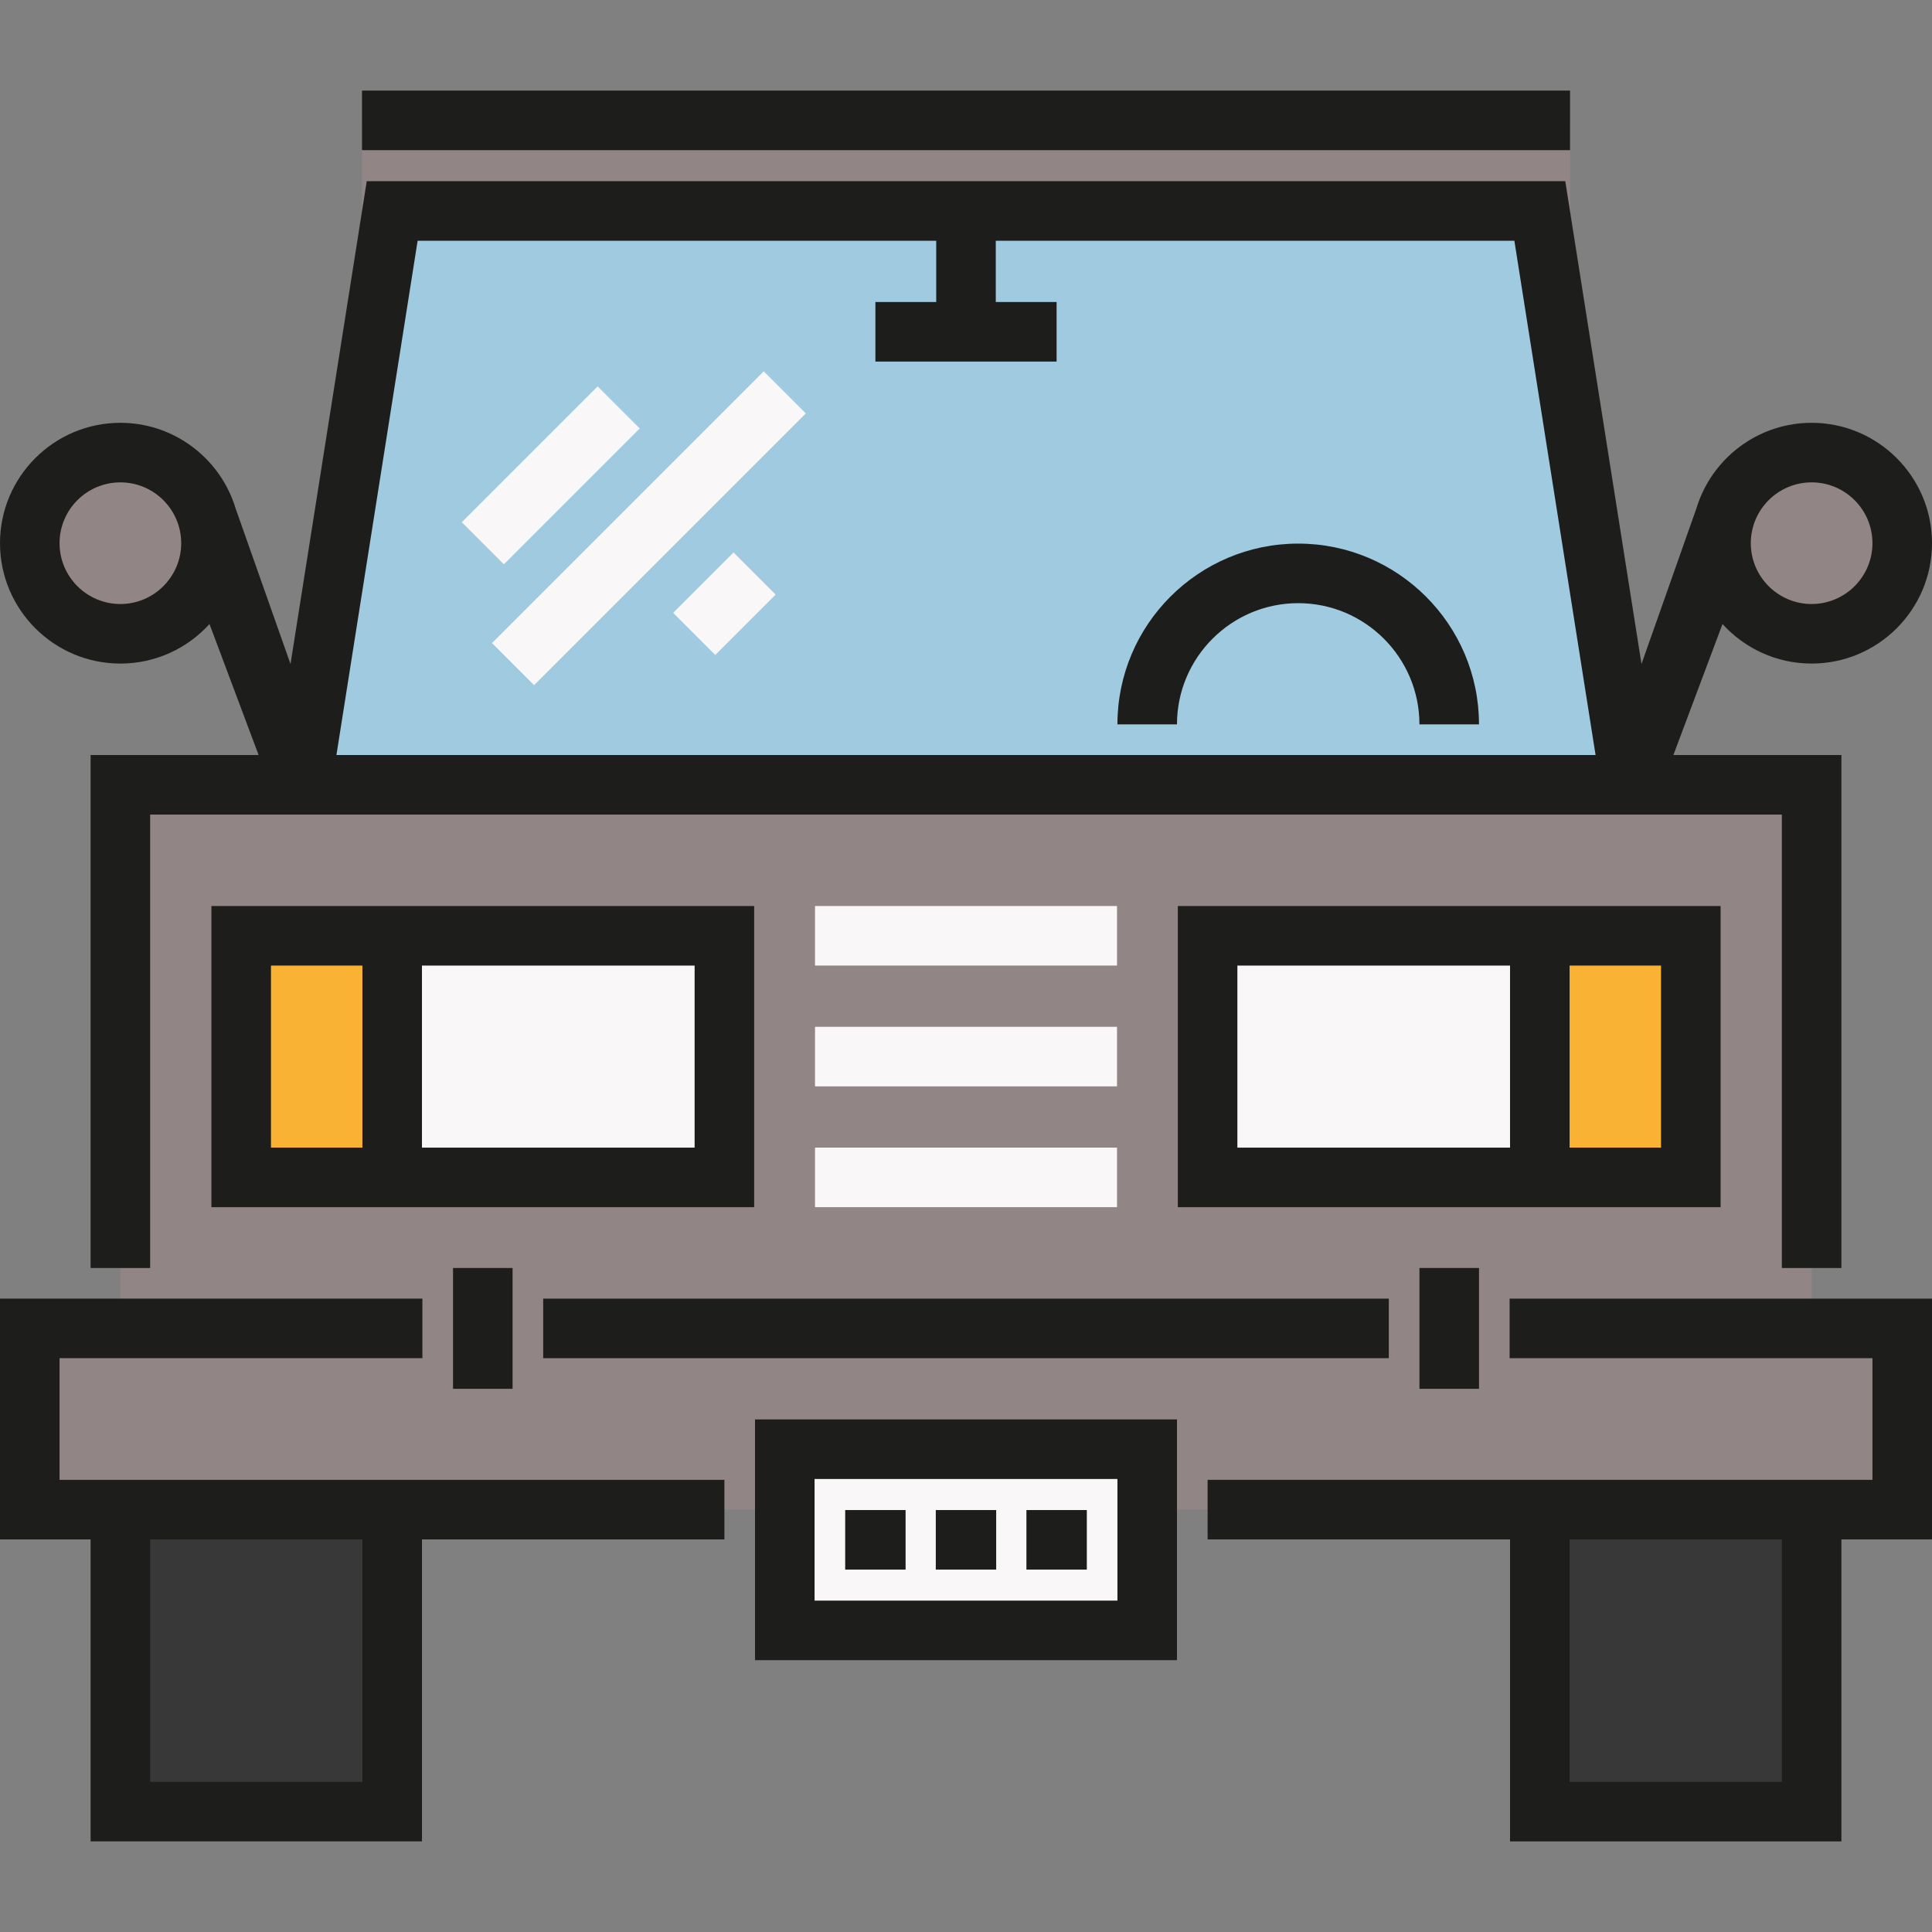 <?xml version="1.0"?>
<svg xmlns="http://www.w3.org/2000/svg" xmlns:xlink="http://www.w3.org/1999/xlink" version="1.1" id="Layer_1" x="0px" y="0px" viewBox="0 0 511.999 511.999" style="enable-background:new 0 0 511.999 511.999;" xml:space="preserve" width="512px" height="512px" class=""><rect x="0" y="0" width="511.999" height="511.999" fill="#808080" stroke="none"/><g><rect x="31.9" y="207.98" style="fill:#918586" width="448.197" height="152.071" data-original="#E30613" class="" data-old_color="#AC9E9F"/><polygon style="fill:#9FCADF" points="408.067,55.912 103.933,55.912 79.922,207.978 432.077,207.978 " data-original="#86CBED" class="active-path" data-old_color="#86CBED"/><g>
	<rect x="95.931" y="31.9" style="fill:#918586" width="320.145" height="24.01" data-original="#E30613" class="" data-old_color="#AC9E9F"/>
	<circle style="fill:#918586" cx="480.097" cy="143.949" r="24.01" data-original="#E30613" class="" data-old_color="#AC9E9F"/>
	<circle style="fill:#918586" cx="31.9" cy="143.949" r="24.01" data-original="#E30613" class="" data-old_color="#AC9E9F"/>
</g><g>
	<rect x="31.9" y="400.063" style="fill:#393838" width="72.027" height="80.034" data-original="#575756" class="" data-old_color="#282828"/>
	<rect x="408.07" y="400.063" style="fill:#393838" width="72.027" height="80.034" data-original="#575756" class="" data-old_color="#282828"/>
</g><rect x="7.891" y="354.412" style="fill:#918586" width="496.215" height="45.651" data-original="#CBBBA0" class="" data-old_color="#CBBBA0"/><rect x="207.98" y="384.061" style="fill:#F9F7F7" width="96.047" height="48.021" data-original="#FFFFFF" class="" data-old_color="#966767"/><g>
	<rect x="63.915" y="247.992" style="fill:#F9B233;" width="40.022" height="64.028" data-original="#F9B233" class=""/>
	<rect x="408.07" y="247.992" style="fill:#F9B233;" width="40.022" height="64.028" data-original="#F9B233" class=""/>
</g><g>
	<rect x="103.938" y="247.992" style="fill:#F9F7F7" width="88.04" height="64.028" data-original="#FFFFFF" class="" data-old_color="#966767"/>
	<rect x="320.03" y="247.992" style="fill:#F9F7F7" width="88.04" height="64.028" data-original="#FFFFFF" class="" data-old_color="#966767"/>
</g><rect x="143.949" y="344.154" style="fill:#1D1D1B;" width="224.099" height="15.782" data-original="#1D1D1B" class=""/><g>
	<rect x="215.987" y="304.132" style="fill:#F9F7F7" width="80.034" height="15.782" data-original="#FFFFFF" class="" data-old_color="#966767"/>
	<rect x="215.987" y="272.117" style="fill:#F9F7F7" width="80.034" height="15.782" data-original="#FFFFFF" class="" data-old_color="#966767"/>
	<rect x="215.987" y="240.101" style="fill:#F9F7F7" width="80.034" height="15.782" data-original="#FFFFFF" class="" data-old_color="#966767"/>
</g><g>
	<rect x="95.931" y="24.01" style="fill:#1D1D1B;" width="320.145" height="15.782" data-original="#1D1D1B" class=""/>
	<path style="fill:#1D1D1B;" d="M391.947,191.971h-15.782c0-17.715-14.412-32.127-32.127-32.127s-32.127,14.412-32.127,32.127   H296.13c0-26.417,21.491-47.909,47.909-47.909S391.947,165.554,391.947,191.971z" data-original="#1D1D1B" class=""/>
	<path style="fill:#1D1D1B;" d="M15.782,359.933h96.155v-15.782H0v63.803h24.01v80.035h87.813v-80.035h80.148v-15.782H15.782   V359.933z M96.043,472.207H39.792v-64.253h56.25v64.253H96.043z" data-original="#1D1D1B" class=""/>
	<path style="fill:#1D1D1B;" d="M400.063,359.933h96.155v32.24H320.027v15.782h80.148v80.035h87.813v-80.035h24.01v-63.803H400.063   V359.933z M472.207,472.207h-56.25v-64.253h56.25V472.207z" data-original="#1D1D1B" class=""/>
	<path style="fill:#1D1D1B;" d="M56.025,319.915h143.838v-79.81H56.025V319.915z M184.081,304.133h-72.258v-48.246h72.258V304.133z    M71.806,255.887h24.236v48.246H71.806V255.887z" data-original="#1D1D1B" class=""/>
	<path style="fill:#1D1D1B;" d="M455.975,240.105H312.137v79.81h143.838v-79.81H455.975z M327.918,255.887h72.258v48.246h-72.258   L327.918,255.887L327.918,255.887z M440.194,304.133h-24.236v-48.246h24.236V304.133z" data-original="#1D1D1B" class=""/>
	<path style="fill:#1D1D1B;" d="M31.901,175.852c9.352,0,17.776-4.045,23.617-10.478l13.018,34.714H24.01v135.947h15.782V215.869   h432.416v120.165h15.782V200.087h-44.526l13.018-34.714c5.84,6.433,14.266,10.478,23.617,10.478   c17.59,0,31.901-14.311,31.901-31.901s-14.309-31.901-31.9-31.901c-13.346,0-24.798,8.241-29.551,19.901l-0.004-0.004l-0.045,0.128   c-0.35,0.871-0.667,1.759-0.941,2.666l-14.547,41.222l-20.2-127.94H97.19L76.989,175.966l-14.527-41.155   c-0.291-0.972-0.629-1.924-1.008-2.856l-0.003-0.009l0,0c-4.753-11.655-16.205-19.895-29.549-19.895   C14.311,112.049,0,126.36,0,143.95S14.311,175.852,31.901,175.852z M480.098,127.831c8.888,0,16.119,7.231,16.119,16.119   c0,8.888-7.231,16.119-16.119,16.119c-8.888,0-16.119-7.23-16.119-16.119C463.979,135.061,471.21,127.831,480.098,127.831z    M110.675,63.803h137.433v16.233h-16.119v15.782h48.021V80.036h-16.119V63.803h137.433l21.519,136.286H89.157L110.675,63.803z    M31.901,127.831c8.888,0,16.119,7.231,16.119,16.119c0,8.888-7.231,16.119-16.119,16.119s-16.119-7.23-16.119-16.119   C15.782,135.061,23.013,127.831,31.901,127.831z" data-original="#1D1D1B" class=""/>
</g><g>
	
		<rect x="138.063" y="100.474" transform="matrix(-0.707 -0.707 0.707 -0.707 160.106 318.197)" style="fill:#F9F7F7" width="15.781" height="50.932" data-original="#FFFFFF" class="" data-old_color="#966767"/>
	
		<rect x="164.073" y="89.023" transform="matrix(-0.707 -0.707 0.707 -0.707 194.597 360.515)" style="fill:#F9F7F7" width="15.781" height="101.864" data-original="#FFFFFF" class="" data-old_color="#966767"/>
	
		<rect x="184.078" y="148.637" transform="matrix(-0.707 -0.707 0.707 -0.707 214.606 408.803)" style="fill:#F9F7F7" width="15.781" height="22.637" data-original="#FFFFFF" class="" data-old_color="#966767"/>
</g><g>
	<rect x="120.056" y="336.032" style="fill:#1D1D1B;" width="15.782" height="32.015" data-original="#1D1D1B" class=""/>
	<rect x="376.17" y="336.032" style="fill:#1D1D1B;" width="15.782" height="32.015" data-original="#1D1D1B" class=""/>
	<path style="fill:#1D1D1B;" d="M311.911,439.968H200.087v-63.803h111.824V439.968z M215.869,424.186h80.261v-32.24h-80.261   L215.869,424.186L215.869,424.186z" data-original="#1D1D1B" class=""/>
	<rect x="223.983" y="400.179" style="fill:#1D1D1B;" width="16.007" height="15.782" data-original="#1D1D1B" class=""/>
	<rect x="247.992" y="400.179" style="fill:#1D1D1B;" width="16.007" height="15.782" data-original="#1D1D1B" class=""/>
	<rect x="272.011" y="400.179" style="fill:#1D1D1B;" width="16.007" height="15.782" data-original="#1D1D1B" class=""/>
</g></g> </svg>
